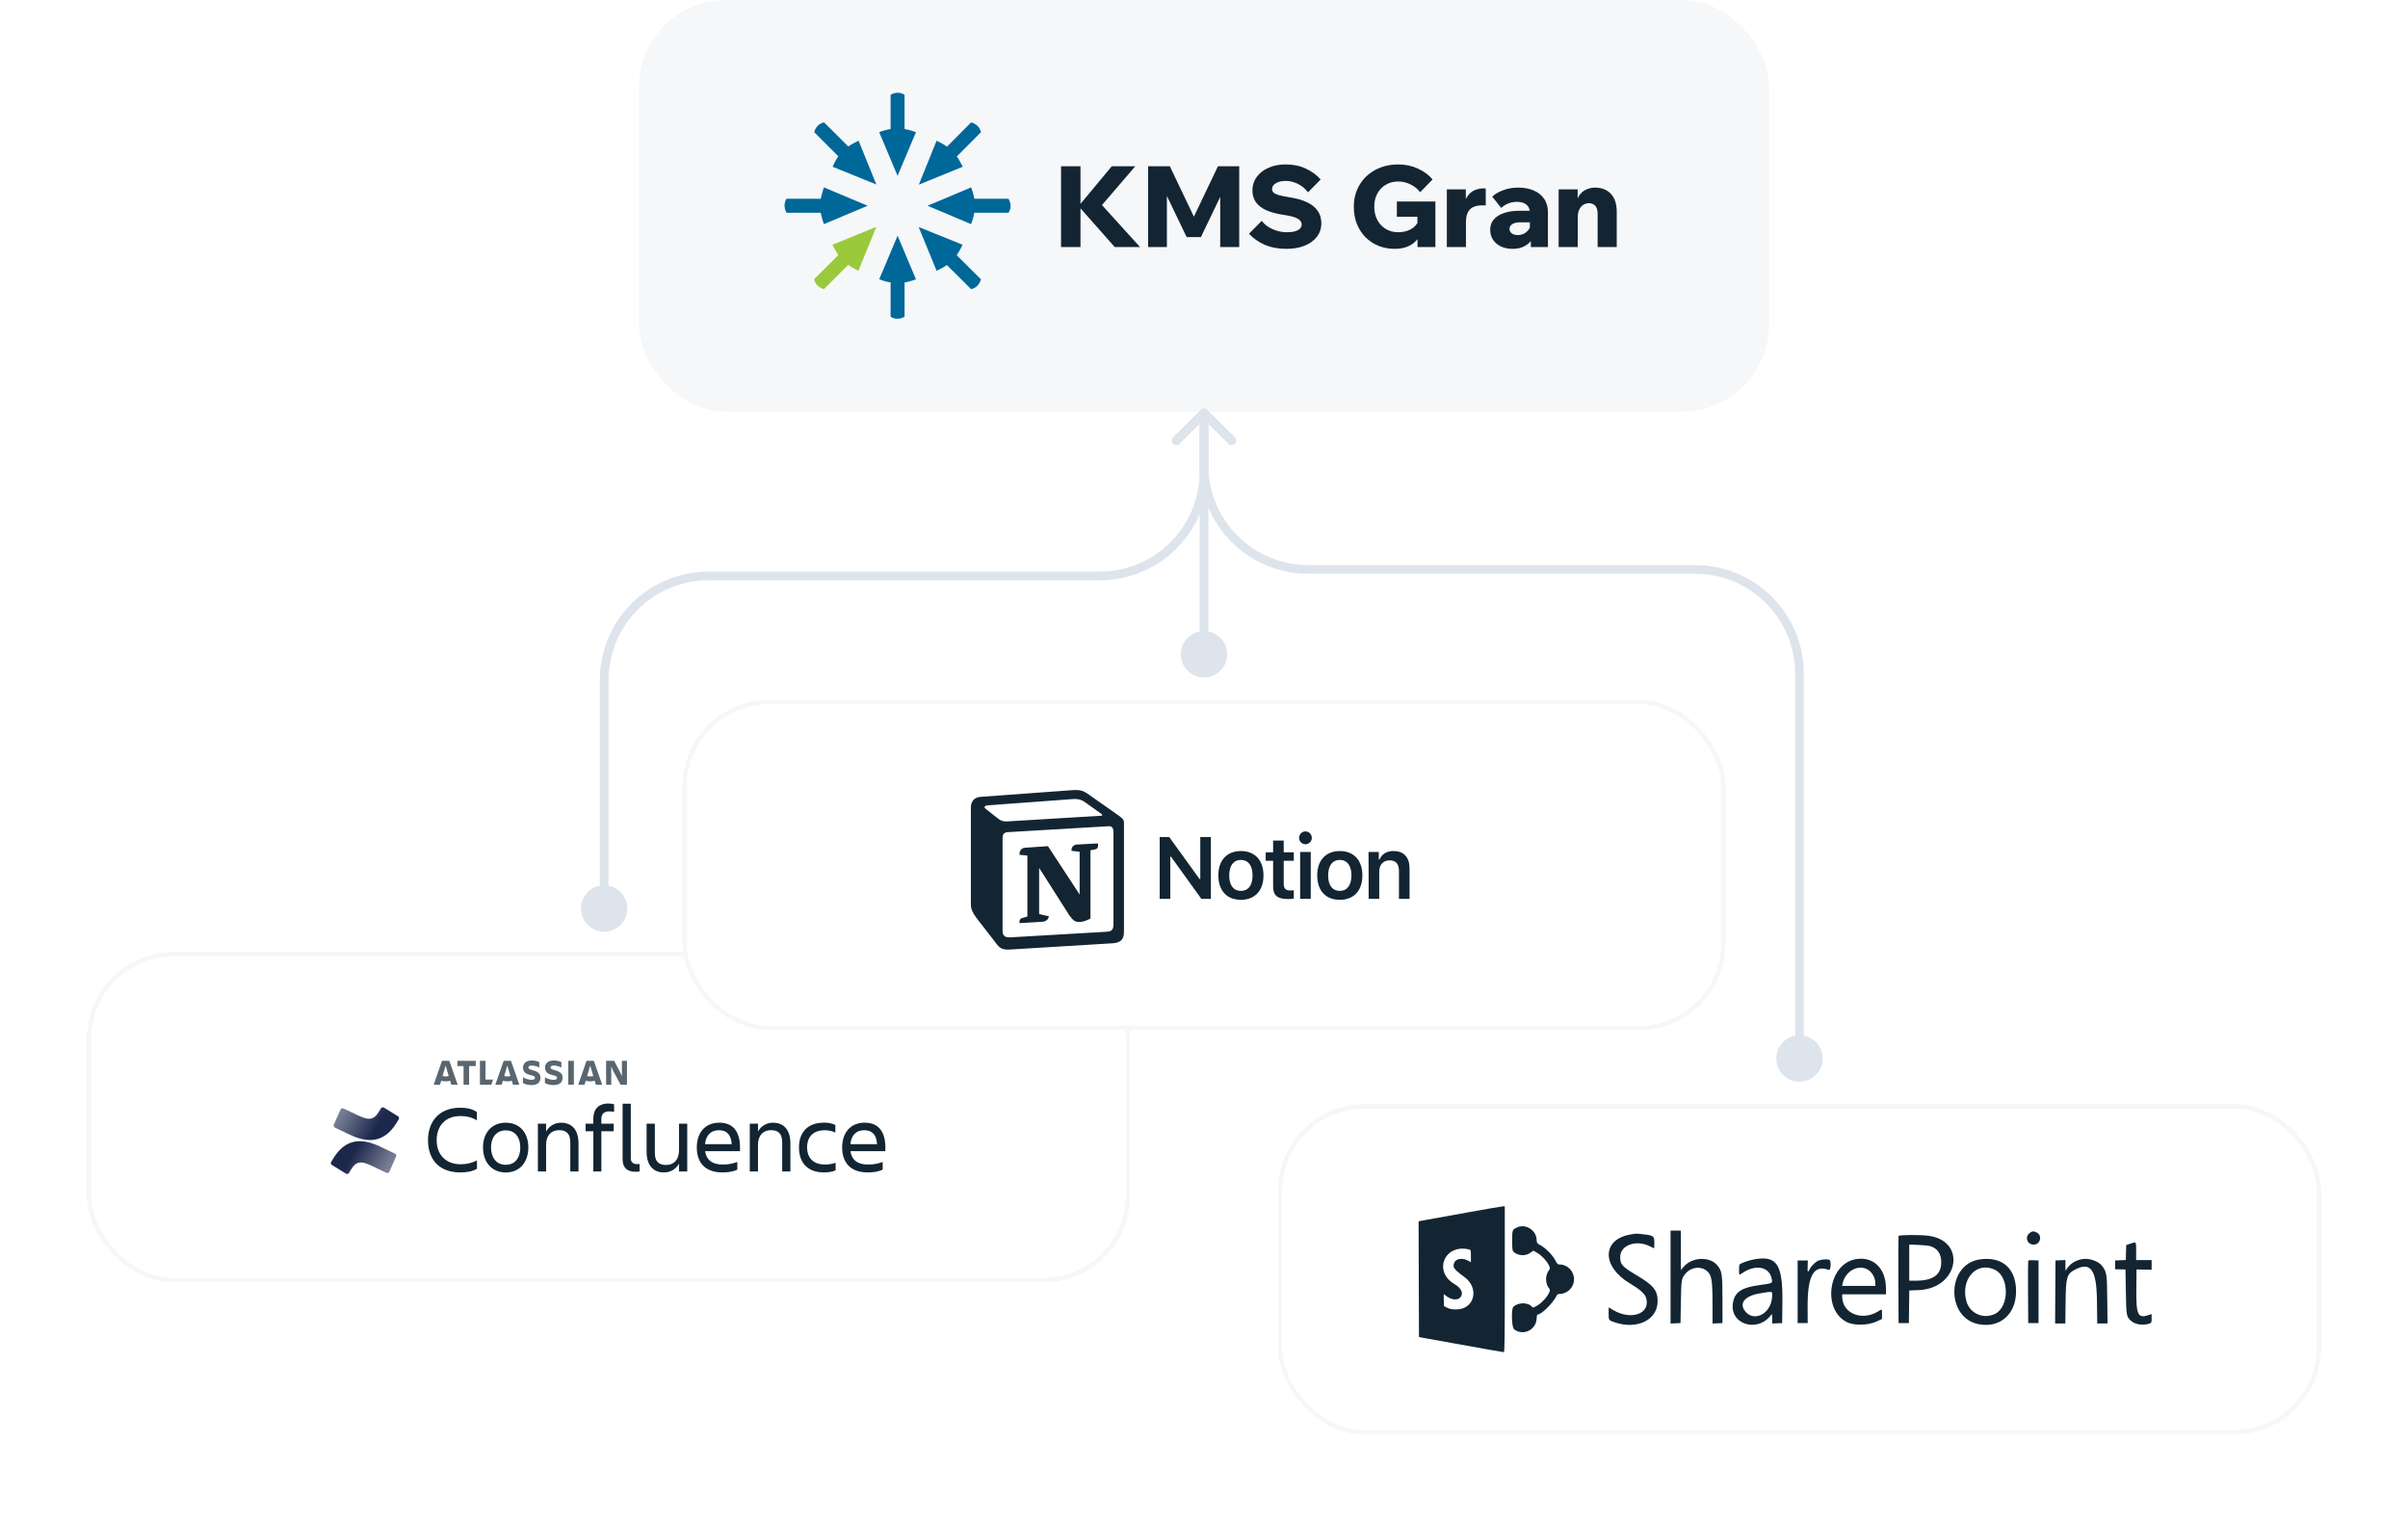 <?xml version="1.0" encoding="UTF-8"?> <svg xmlns="http://www.w3.org/2000/svg" width="554" height="350" viewBox="0 0 554 350" fill="none"> <g filter="url(#filter0_d_518_4963)"> <rect x="294" y="243" width="240" height="76" rx="20" fill="white" shape-rendering="crispEdges"></rect> <path fill-rule="evenodd" clip-rule="evenodd" d="M337.898 267.87C333.843 268.601 329.591 269.369 328.448 269.577L326.371 269.955L326.414 283.268L326.458 296.581L327.559 296.792C328.165 296.908 331.064 297.431 334 297.953C336.936 298.476 340.783 299.165 342.549 299.485C344.314 299.806 345.858 300.068 345.981 300.068C346.163 300.068 346.203 297.03 346.203 283.288V266.508L345.737 266.525C345.481 266.533 341.953 267.139 337.898 267.87ZM349.09 271.343C347.916 271.873 347.898 271.917 347.898 274.404C347.898 276.237 347.948 276.704 348.169 276.924C349.143 277.898 350.897 278.036 352.044 277.228L352.775 276.712L353.599 277.183C355.255 278.129 356.989 280.485 356.469 281.082C355.438 282.263 355.443 284.32 356.479 285.506C356.998 286.1 355.135 288.564 353.492 289.458C352.769 289.852 352.662 289.87 352.465 289.632C351.571 288.555 349.255 288.566 348.169 289.652C347.648 290.172 347.782 294.358 348.333 294.792C350.405 296.422 353.469 294.942 353.53 292.283C353.542 291.75 353.625 291.424 353.748 291.424C354.62 291.424 357.366 288.71 358.079 287.144C358.231 286.811 358.417 286.678 358.731 286.677C360.623 286.673 362.128 285.172 362.128 283.288C362.128 281.459 360.633 279.899 358.878 279.898C358.376 279.897 358.275 279.807 357.833 278.961C357.2 277.75 355.692 276.192 354.503 275.521C353.589 275.006 353.565 274.973 353.531 274.202C353.436 272.015 351.031 270.467 349.09 271.343ZM384.339 282.787V293.473L385.483 293.423L386.627 293.373L386.712 288.542C386.804 283.315 386.836 283.122 387.809 281.967C389.377 280.108 392.363 280.252 393.389 282.238C393.857 283.143 394 284.742 394 289.09V293.473L395.144 293.423L396.288 293.373L396.28 287.949C396.27 281.926 396.174 281.326 394.998 279.988C393.241 277.986 389.256 278.204 387.369 280.405L386.714 281.17L386.713 276.636L386.712 272.102H385.525H384.339V282.787ZM466.894 272.71C465.77 273.656 466.407 275.322 467.892 275.322C469.41 275.322 469.936 273.229 468.592 272.534C467.879 272.165 467.495 272.205 466.894 272.71ZM375.017 273.01C368.523 274.176 368.48 280.364 374.939 284.22C377.424 285.703 378.474 286.66 378.747 287.689C379.699 291.278 375.21 292.83 371.076 290.34L370.102 289.754V291.176C370.102 292.754 370.067 292.704 371.473 293.191C376.604 294.97 381.351 292.657 381.363 288.373C381.371 285.851 380.435 284.689 376.528 282.367C373.195 280.386 372.766 279.912 372.753 278.203C372.732 275.423 376.459 274.095 379.651 275.745C380.103 275.979 380.503 276.17 380.541 276.17C380.579 276.17 380.61 275.6 380.61 274.903C380.61 273.356 380.435 273.219 378.125 272.954C376.381 272.754 376.448 272.753 375.017 273.01ZM436.79 273.331C436.745 273.447 436.728 278.004 436.753 283.458L436.797 293.373H437.983H439.169L439.215 289.626L439.261 285.878L441.503 285.78C450.598 285.381 452.547 274.523 443.744 273.299C441.86 273.037 436.893 273.06 436.79 273.331ZM490.017 275.138L489.169 275.435L489.121 277.151L489.073 278.867L487.85 278.916L486.627 278.966V279.983V281L487.814 281.02L489 281.039L489.086 286.104C489.182 291.731 489.218 291.927 490.32 292.895C491.297 293.753 493.179 293.991 494.636 293.441C494.972 293.314 495.017 293.178 495.017 292.299V291.301L494.26 291.55C491.843 292.345 491.443 291.481 491.499 285.596L491.542 281.04L493.28 281.072L495.017 281.104V279.993V278.881H493.237H491.458V276.847C491.458 274.538 491.519 274.61 490.017 275.138ZM444.02 275.653C445.715 276.154 446.591 277.386 446.608 279.29C446.634 282.291 444.796 283.627 440.639 283.627H439.254V279.471V275.315L441.33 275.393C442.472 275.436 443.683 275.553 444.02 275.653ZM338.018 276.448C338.385 276.54 338.407 276.626 338.407 277.962V279.378L337.856 279.064C336.542 278.314 334.99 278.498 334.592 279.451C334.138 280.537 334.446 280.981 336.878 282.745C340.458 285.343 339.242 290.237 335.017 290.237C334.022 290.237 333.562 290.151 332.977 289.856L332.22 289.475L332.171 288.04C332.121 286.605 332.121 286.605 332.509 286.961C333.654 288.008 335.295 288.252 335.964 287.474C336.763 286.545 336.237 285.344 334.612 284.392C329.627 281.469 332.386 275.034 338.018 276.448ZM403.621 278.708C402.685 278.877 401.235 279.334 400.568 279.671C400.126 279.895 400.102 279.97 400.102 281.089C400.102 282.457 400.044 282.411 400.983 281.786C403.917 279.831 406.987 280.41 407.573 283.029C407.847 284.253 407.934 284.202 404.847 284.628C400.748 285.193 399.227 286.156 398.735 288.496C397.674 293.543 404.241 295.809 407.464 291.508C407.698 291.196 407.718 291.26 407.723 292.321L407.729 293.473L408.873 293.423L410.017 293.373L410.069 288.373C410.158 279.852 408.775 277.779 403.621 278.708ZM426.758 278.713C420.589 279.996 419.23 290.253 424.849 293.119C426.613 294.019 429.807 293.939 431.895 292.943L432.983 292.423V291.33C432.983 290.08 433.015 290.106 432.163 290.644C428.407 293.015 423.831 291.168 423.83 287.283L423.83 286.763H428.873H433.915L433.892 285.237C433.822 280.634 430.802 277.873 426.758 278.713ZM455.464 278.729C447.794 279.849 447.634 292.221 455.271 293.644C460.161 294.555 463.83 291.314 463.83 286.085C463.83 280.785 460.634 277.974 455.464 278.729ZM479.085 278.653C477.607 278.925 476.453 279.599 475.691 280.635L475.186 281.321V280.093V278.866L474.042 278.916L472.898 278.966L472.854 286.212L472.81 293.458H473.987H475.163L475.223 288.585C475.295 282.743 475.498 282.057 477.454 281.048C481.039 279.2 482.363 281.131 482.443 288.331L482.501 293.458H483.687H484.872L484.813 287.992C484.748 281.986 484.693 281.631 483.583 280.177C482.777 279.12 480.583 278.377 479.085 278.653ZM418.407 278.982C417.642 279.313 416.77 280.152 416.355 280.958C415.894 281.851 415.837 281.769 415.881 280.28L415.919 278.966H414.748H413.576V286.17V293.373H414.733H415.89L415.871 289.703C415.834 282.41 417.272 279.88 420.737 281.138C421.233 281.319 421.346 279.005 420.851 278.815C420.364 278.628 419.01 278.721 418.407 278.982ZM466.623 279.086C466.576 279.206 466.558 282.471 466.583 286.339L466.627 293.373H467.814H469V286.17V278.966L467.854 278.916C467.033 278.88 466.683 278.928 466.623 279.086ZM429.595 281.001C430.664 281.554 431.458 282.938 431.458 284.251V284.814H427.631H423.804L423.923 284.263C424.521 281.489 427.37 279.85 429.595 281.001ZM459.147 281.223C462.295 282.925 462.241 289.579 459.067 291.212C456.394 292.588 453.17 291.193 452.394 288.325C450.984 283.117 454.946 278.95 459.147 281.223ZM407.686 287.497C407.437 291.134 403.7 293.165 401.619 290.795C399.949 288.894 401.366 287.092 404.982 286.518C408.058 286.03 407.793 285.935 407.686 287.497Z" fill="#132532"></path> <rect x="294.5" y="243.5" width="239" height="75" rx="19.5" stroke="#F5F7F9" shape-rendering="crispEdges"></rect> </g> <g filter="url(#filter1_d_518_4963)"> <rect x="20" y="208" width="240" height="76" rx="20" fill="white" shape-rendering="crispEdges"></rect> <path d="M109.733 257.863C108.833 258.455 107.403 258.72 105.905 258.72C101.155 258.72 98.47 255.86 98.47 251.305C98.47 246.905 101.155 243.828 105.863 243.828C107.27 243.828 108.678 244.078 109.713 244.828V246.75C108.678 246.093 107.533 245.75 105.875 245.75C102.485 245.75 100.463 248 100.463 251.315C100.463 254.63 102.553 256.838 105.985 256.838C107.288 256.849 108.574 256.548 109.735 255.958L109.733 257.863Z" fill="#132532"></path> <path d="M111.125 252.978C111.125 249.678 113.06 247.28 116.36 247.28C119.66 247.28 121.553 249.678 121.553 252.978C121.553 256.278 119.638 258.728 116.36 258.728C113.083 258.728 111.125 256.278 111.125 252.978ZM112.972 252.978C112.972 255.068 114.008 256.96 116.36 256.96C118.713 256.96 119.705 255.068 119.705 252.978C119.705 250.888 118.693 249.04 116.36 249.04C114.028 249.04 112.967 250.888 112.967 252.978H112.972Z" fill="#132532"></path> <path d="M133.098 258.5H131.205V251.855C131.205 249.875 130.413 248.995 128.61 248.995C126.86 248.995 125.64 250.162 125.64 252.385V258.5H123.748V247.5H125.64V249.305C125.976 248.68 126.479 248.16 127.092 247.803C127.705 247.445 128.405 247.264 129.115 247.28C131.645 247.28 133.098 249.017 133.098 252.055V258.5Z" fill="#132532"></path> <path d="M138.355 247.5H141.193V249.25H138.355V258.5H136.508V249.25H134.725V247.5H136.508V246.29C136.508 244.245 137.653 242.858 140.008 242.858C140.44 242.856 140.87 242.916 141.285 243.035V244.785C140.893 244.711 140.494 244.674 140.095 244.675C138.93 244.675 138.358 245.358 138.358 246.348L138.355 247.5Z" fill="#132532"></path> <path d="M146.187 258.565C144.382 258.565 143.24 257.708 143.24 255.685V242.903H145.125V255.465C145.125 256.465 145.785 256.805 146.6 256.805C146.784 256.808 146.967 256.801 147.15 256.785V258.478C146.834 258.545 146.511 258.575 146.187 258.565Z" fill="#132532"></path> <path d="M148.76 247.5H150.653V254.145C150.653 256.125 151.445 257.005 153.248 257.005C154.998 257.005 156.218 255.838 156.218 253.615V247.5H158.11V258.5H156.218V256.695C155.881 257.32 155.379 257.84 154.765 258.197C154.152 258.555 153.452 258.736 152.743 258.72C150.213 258.72 148.76 256.983 148.76 253.945V247.5Z" fill="#132532"></path> <path d="M166.228 258.72C162.115 258.72 160.31 256.345 160.31 252.97C160.31 249.648 162.158 247.273 165.503 247.273C168.89 247.273 170.253 249.628 170.253 252.97V253.828H162.225C162.49 255.698 163.7 256.908 166.295 256.908C167.435 256.907 168.567 256.707 169.638 256.315V258.065C168.738 258.545 167.35 258.72 166.228 258.72ZM162.203 252.22H168.34C168.23 250.175 167.308 249.008 165.415 249.008C163.413 249 162.4 250.295 162.203 252.208V252.22Z" fill="#132532"></path> <path d="M181.848 258.5H179.958V251.855C179.958 249.875 179.165 248.995 177.36 248.995C175.61 248.995 174.39 250.163 174.39 252.385V258.5H172.498V247.5H174.39V249.305C174.727 248.68 175.23 248.16 175.844 247.803C176.457 247.445 177.158 247.265 177.868 247.28C180.398 247.28 181.848 249.018 181.848 252.055V258.5Z" fill="#132532"></path> <path d="M192.255 258.215C191.595 258.565 190.583 258.715 189.57 258.715C185.655 258.715 183.82 256.34 183.82 252.965C183.82 249.643 185.648 247.268 189.57 247.268C190.472 247.238 191.368 247.419 192.188 247.795V249.545C191.411 249.179 190.561 248.998 189.703 249.018C186.843 249.018 185.678 250.823 185.678 252.955C185.678 255.088 186.865 256.893 189.748 256.893C190.598 256.915 191.445 256.781 192.248 256.498L192.255 258.215Z" fill="#132532"></path> <path d="M199.668 258.72C195.555 258.72 193.75 256.345 193.75 252.97C193.75 249.648 195.598 247.273 198.943 247.273C202.33 247.273 203.693 249.628 203.693 252.97V253.828H195.665C195.915 255.698 197.138 256.908 199.735 256.908C200.875 256.907 202.007 256.707 203.078 256.315V258.065C202.175 258.545 200.79 258.72 199.668 258.72ZM195.643 252.22H201.78C201.67 250.175 200.745 249.008 198.855 249.008C196.852 249 195.84 250.295 195.643 252.208V252.22Z" fill="#132532"></path> <path d="M76.673 255.5C76.51 255.765 76.328 256.075 76.185 256.318C76.118 256.43 76.099 256.565 76.13 256.692C76.161 256.819 76.241 256.929 76.353 256.998L79.603 258.998C79.659 259.032 79.722 259.056 79.787 259.066C79.853 259.076 79.92 259.073 79.984 259.058C80.049 259.042 80.11 259.013 80.163 258.974C80.216 258.934 80.261 258.885 80.295 258.828C80.423 258.61 80.59 258.328 80.773 258.025C82.06 255.9 83.358 256.16 85.69 257.275L88.913 258.808C88.973 258.836 89.038 258.853 89.105 258.856C89.172 258.859 89.239 258.848 89.302 258.825C89.364 258.801 89.422 258.766 89.47 258.72C89.519 258.674 89.558 258.619 89.585 258.558L91.133 255.058C91.185 254.937 91.188 254.801 91.142 254.679C91.095 254.556 91.002 254.457 90.883 254.403C90.203 254.083 88.85 253.445 87.633 252.858C83.243 250.723 79.52 250.863 76.673 255.5Z" fill="url(#paint0_linear_518_4963)"></path> <path d="M91.245 247.3C91.407 247.035 91.59 246.725 91.745 246.482C91.811 246.369 91.831 246.235 91.799 246.108C91.767 245.981 91.687 245.871 91.575 245.802L88.325 243.802C88.269 243.768 88.206 243.745 88.141 243.735C88.075 243.725 88.009 243.728 87.945 243.744C87.88 243.759 87.82 243.788 87.767 243.827C87.714 243.866 87.669 243.916 87.635 243.972C87.505 244.19 87.338 244.472 87.155 244.775C85.868 246.9 84.573 246.64 82.237 245.525L79.005 244C78.945 243.972 78.879 243.956 78.813 243.953C78.746 243.95 78.68 243.961 78.617 243.984C78.555 244.007 78.498 244.043 78.449 244.088C78.401 244.134 78.362 244.189 78.335 244.25L76.787 247.75C76.735 247.87 76.732 248.006 76.778 248.129C76.825 248.251 76.918 248.35 77.037 248.405C77.718 248.725 79.073 249.362 80.287 249.95C84.675 252.067 88.397 251.927 91.245 247.3Z" fill="url(#paint1_linear_518_4963)"></path> <g opacity="0.7"> <path d="M124.34 236.935C124.34 235.935 123.703 235.497 122.495 235.185C121.745 234.995 121.563 234.832 121.563 234.58C121.563 234.28 121.828 234.127 122.325 234.127C122.935 234.15 123.533 234.308 124.075 234.59V233.34C123.543 233.091 122.962 232.964 122.375 232.967C121.06 232.967 120.33 233.6 120.33 234.617C120.33 235.592 120.975 236.09 122.08 236.335C122.843 236.505 123.08 236.632 123.08 236.96C123.08 237.21 122.898 237.415 122.33 237.415C121.62 237.4 120.926 237.202 120.315 236.84V238.16C120.935 238.472 121.621 238.631 122.315 238.625C123.683 238.625 124.34 237.952 124.34 236.935Z" fill="#132532"></path> <path d="M139.445 233.047V238.547H140.625V234.357L141.125 235.467L142.775 238.545H144.245V233.045H143.078V236.595L142.625 235.57L141.295 233.047H139.445Z" fill="#132532"></path> <path d="M132.028 233.047H130.748V238.547H132.028V233.047Z" fill="#132532"></path> <path d="M110.415 233.047V238.547H113.03L113.443 237.357H111.693V233.047H110.415Z" fill="#132532"></path> <path d="M105.233 233.047V234.25H106.65V238.545H107.928V234.25H109.448V233.047H105.233Z" fill="#132532"></path> <path d="M103.375 233.047H101.69L99.775 238.547H101.238L101.51 237.617C101.844 237.716 102.19 237.768 102.538 237.77C102.886 237.771 103.232 237.72 103.565 237.617L103.838 238.547H105.3L103.375 233.047ZM102.528 236.635C102.289 236.633 102.052 236.599 101.823 236.535L102.528 234.127L103.233 236.535C103.001 236.6 102.763 236.634 102.523 236.635H102.528Z" fill="#132532"></path> <path d="M117.56 233.047H115.875L113.958 238.547H115.42L115.693 237.617C116.027 237.716 116.374 237.768 116.723 237.77C117.071 237.771 117.417 237.72 117.75 237.617L118.023 238.547H119.485L117.56 233.047ZM116.713 236.635C116.474 236.632 116.237 236.599 116.008 236.535L116.713 234.127L117.42 236.535C117.19 236.599 116.952 236.633 116.713 236.635Z" fill="#132532"></path> <path d="M136.625 233.047H134.94L133.025 238.547H134.488L134.758 237.617C135.092 237.716 135.439 237.767 135.788 237.77C136.136 237.771 136.482 237.72 136.815 237.617L137.088 238.547H138.55L136.625 233.047ZM135.788 236.635C135.549 236.633 135.312 236.599 135.083 236.535L135.788 234.127L136.493 236.535C136.26 236.599 136.021 236.633 135.78 236.635H135.788Z" fill="#132532"></path> <path d="M129.432 236.935C129.432 235.935 128.795 235.497 127.588 235.185C126.838 234.995 126.655 234.832 126.655 234.58C126.655 234.28 126.92 234.127 127.405 234.127C128.015 234.15 128.613 234.308 129.155 234.59V233.34C128.617 233.088 128.029 232.961 127.435 232.967C126.12 232.967 125.39 233.6 125.39 234.617C125.39 235.592 126.035 236.09 127.14 236.335C127.902 236.505 128.14 236.632 128.14 236.96C128.14 237.21 127.955 237.415 127.39 237.415C126.68 237.4 125.986 237.202 125.375 236.84V238.16C125.995 238.472 126.681 238.631 127.375 238.625C128.775 238.625 129.432 237.952 129.432 236.935Z" fill="#132532"></path> </g> <rect x="20.5" y="208.5" width="239" height="75" rx="19.5" stroke="#F5F7F9" shape-rendering="crispEdges"></rect> </g> <g filter="url(#filter2_d_518_4963)"> <rect x="157" y="150" width="240" height="76" rx="20" fill="white" shape-rendering="crispEdges"></rect> <path fill-rule="evenodd" clip-rule="evenodd" d="M232.883 177.896C230.964 178.029 230.537 178.058 229.439 177.171L226.659 174.976C226.366 174.707 226.512 174.341 227.22 174.268L246.78 172.829C248.415 172.683 249.293 173.268 249.927 173.756L253.293 176.171C253.439 176.219 253.805 176.659 253.366 176.659L233.146 177.878C233.055 177.884 232.968 177.89 232.883 177.896ZM230.659 203.146V181.878C230.659 180.951 230.951 180.512 231.805 180.439L255.024 179.073C255.805 179 256.171 179.512 256.171 180.439V201.561C256.171 202.488 256.024 203.268 254.732 203.341L232.512 204.634C231.22 204.707 230.659 204.293 230.659 203.146ZM251.951 184.39C252.585 184.317 252.732 183.659 252.585 183.024L247.683 183.293C246.976 183.366 246.39 183.951 246.537 184.732L248.39 184.951V194.78L241.098 183.659L235.805 184.024C234.805 184.098 234.439 185.024 234.585 185.659L236.366 185.805V199.854L235.073 200.219C234.585 200.366 234.439 201.073 234.585 201.366L239.512 201.073C241.293 201.073 241.293 199.78 241.293 199.78L239.073 199.293V188.659L246.073 199.659C246.927 200.732 247.22 201.098 248.366 201.098C249.098 201.098 249.951 200.805 250.878 200.317V184.61L251.951 184.39ZM245.951 170.829L225.585 172.317C223.951 172.463 223.366 173.512 223.366 174.805V197.073C223.366 198.073 223.732 198.927 224.585 200.073L229.39 206.293C230.171 207.293 230.878 207.512 232.39 207.439L256.024 206C258.024 205.854 258.585 204.927 258.585 203.366V178.317C258.585 177.507 258.256 177.268 257.305 176.578C257.254 176.541 257.201 176.503 257.146 176.463L250.659 171.902C249.098 170.756 248.439 170.61 245.951 170.829ZM269.244 186.098V195.78H266.805V181.561H269L275.976 191.219H276.146V181.561H278.585V195.78H276.39L269.415 186.098H269.244ZM290.683 190.39C290.683 193.902 288.707 196 285.488 196C282.268 196 280.317 193.902 280.293 190.39C280.293 186.902 282.293 184.78 285.488 184.78C288.707 184.78 290.683 186.902 290.683 190.39ZM282.805 190.39C282.805 192.659 283.78 193.951 285.488 193.951C287.195 193.951 288.171 192.659 288.171 190.39C288.171 188.146 287.195 186.829 285.488 186.829C283.78 186.829 282.805 188.146 282.805 190.39ZM292.902 185.073V182.366H295.341V185.073H297.658V187.024H295.341V192.317C295.341 193.39 295.805 193.854 296.829 193.854C297.106 193.854 297.287 193.838 297.502 193.818C297.552 193.814 297.603 193.809 297.658 193.805V195.707C297.293 195.78 296.829 195.829 296.366 195.829C293.878 195.829 292.902 195 292.902 192.902V187.024H291.195V185.073H292.902ZM301.561 185V195.78H299.122V185H301.561ZM301.805 181.756C301.805 182.561 301.146 183.219 300.341 183.219C299.537 183.219 298.878 182.561 298.878 181.756C298.878 180.927 299.537 180.268 300.341 180.268C301.146 180.268 301.805 180.927 301.805 181.756ZM313.439 190.39C313.439 193.902 311.463 196 308.244 196C305 196 303.049 193.902 303.049 190.39C303.049 186.902 305.049 184.78 308.244 184.78C311.463 184.78 313.439 186.902 313.439 190.39ZM305.561 190.39C305.561 192.659 306.537 193.951 308.244 193.951C309.927 193.951 310.902 192.659 310.927 190.39C310.927 188.146 309.927 186.829 308.244 186.829C306.537 186.829 305.561 188.146 305.561 190.39ZM317.317 195.78H314.878C314.878 195.78 314.878 185 314.854 185H317.219V186.732H317.39C317.902 185.512 318.976 184.78 320.585 184.78C322.976 184.78 324.293 186.219 324.293 188.805V195.78H321.854V189.39C321.854 187.756 321.171 186.927 319.683 186.927C318.244 186.927 317.317 187.927 317.317 189.512V195.78Z" fill="#132532"></path> <rect x="157.5" y="150.5" width="239" height="75" rx="19.5" stroke="#F5F7F9" shape-rendering="crispEdges"></rect> </g> <rect x="147.5" y="0.5" width="259" height="93.667" rx="19.5" fill="#F5F7F9"></rect> <g clip-path="url(#clip0_518_4963)"> <path fill-rule="evenodd" clip-rule="evenodd" d="M180.939 45.728H188.852C189.034 44.67 189.363 43.685 189.545 43.102L199.612 47.333L189.545 51.565C189.363 51.019 189.034 49.996 188.817 48.939H180.939C180.392 47.844 180.318 46.787 180.939 45.73V45.728Z" fill="#006799"></path> <path fill-rule="evenodd" clip-rule="evenodd" d="M232.035 48.939H224.156C223.974 49.996 223.645 50.981 223.428 51.565L213.399 47.333L223.428 43.102C223.648 43.648 223.974 44.67 224.156 45.728H232.035C232.618 46.822 232.69 47.88 232.035 48.937V48.939Z" fill="#006799"></path> <path fill-rule="evenodd" clip-rule="evenodd" d="M204.9 72.868V64.988C203.843 64.806 202.858 64.477 202.274 64.258L206.505 54.226L210.736 64.258C210.19 64.477 209.168 64.804 208.111 64.988V72.868C207.016 73.451 205.959 73.524 204.902 72.868H204.9Z" fill="#006799"></path> <path fill-rule="evenodd" clip-rule="evenodd" d="M208.109 21.799V29.679C209.166 29.861 210.15 30.19 210.734 30.409L206.503 40.441L202.272 30.409C202.783 30.19 203.841 29.863 204.898 29.679V21.799C205.955 21.215 207.049 21.143 208.106 21.799H208.109Z" fill="#006799"></path> <path fill-rule="evenodd" clip-rule="evenodd" d="M187.284 64.26L192.863 58.679C192.28 57.804 191.806 56.891 191.514 56.308L201.617 52.186L197.495 62.29C196.984 62.071 196.037 61.559 195.125 60.941L189.545 66.521C188.415 66.157 187.613 65.464 187.284 64.26Z" fill="#9ACA3C"></path> <path fill-rule="evenodd" clip-rule="evenodd" d="M225.687 30.407L220.143 35.988C220.726 36.863 221.2 37.776 221.492 38.359L211.39 42.481L215.476 32.377C215.987 32.596 216.971 33.107 217.884 33.726L223.428 28.145C224.595 28.509 225.398 29.203 225.689 30.407H225.687Z" fill="#006799"></path> <path fill-rule="evenodd" clip-rule="evenodd" d="M223.426 66.521L217.846 60.976C216.971 61.559 216.059 62.033 215.476 62.29L211.354 52.221L221.457 56.306C221.237 56.817 220.728 57.802 220.108 58.714L225.687 64.26C225.323 65.427 224.63 66.23 223.426 66.521Z" fill="#006799"></path> <path fill-rule="evenodd" clip-rule="evenodd" d="M189.582 28.145L195.162 33.691C196.037 33.107 196.949 32.633 197.533 32.377L201.617 42.446L191.55 38.361C191.769 37.85 192.243 36.865 192.863 35.955L187.319 30.409C187.648 29.242 188.376 28.439 189.58 28.147L189.582 28.145Z" fill="#006799"></path> </g> <path d="M248.584 56.833H244.112V38.243H248.584V56.833ZM262.286 56.833H256.462L247.934 47.187H248.35L255.786 38.243H261.194L253.186 47.577V46.797L262.286 56.833ZM276.287 54.545H273.011L265.887 39.725L268.461 39.647V56.833H264.145V38.243H269.137L275.455 51.477H273.895L280.213 38.243H285.101V56.833H280.733V39.647L283.411 39.725L276.287 54.545ZM287.356 53.765L290.294 50.801C290.692 51.339 291.204 51.807 291.828 52.205C292.469 52.604 293.154 52.907 293.882 53.115C294.61 53.323 295.329 53.427 296.04 53.427C296.785 53.427 297.409 53.358 297.912 53.219C298.432 53.063 298.822 52.855 299.082 52.595C299.342 52.318 299.472 51.997 299.472 51.633C299.472 51.113 299.186 50.68 298.614 50.333C298.042 49.969 296.976 49.675 295.416 49.449C293.752 49.207 292.382 48.843 291.308 48.357C290.233 47.855 289.436 47.231 288.916 46.485C288.396 45.723 288.136 44.83 288.136 43.807C288.136 42.646 288.465 41.615 289.124 40.713C289.782 39.812 290.684 39.11 291.828 38.607C292.989 38.087 294.306 37.827 295.78 37.827C297.53 37.827 299.082 38.148 300.434 38.789C301.803 39.431 302.938 40.263 303.84 41.285L300.928 44.249C300.338 43.435 299.576 42.793 298.64 42.325C297.721 41.857 296.785 41.623 295.832 41.623C294.896 41.623 294.133 41.797 293.544 42.143C292.954 42.49 292.66 42.941 292.66 43.495C292.66 43.807 292.772 44.076 292.998 44.301C293.24 44.527 293.656 44.726 294.246 44.899C294.835 45.055 295.65 45.22 296.69 45.393C298.302 45.636 299.645 46.017 300.72 46.537C301.812 47.057 302.626 47.716 303.164 48.513C303.718 49.311 303.996 50.255 303.996 51.347C303.996 52.561 303.649 53.609 302.956 54.493C302.262 55.377 301.309 56.062 300.096 56.547C298.9 57.015 297.513 57.249 295.936 57.249C294.064 57.249 292.391 56.929 290.918 56.287C289.462 55.629 288.274 54.788 287.356 53.765ZM330.236 56.833H326.128V54.415L326.466 54.545C325.894 55.429 325.132 56.105 324.178 56.573C323.242 57.024 322.159 57.249 320.928 57.249C319.594 57.249 318.346 57.024 317.184 56.573C316.04 56.105 315.035 55.447 314.168 54.597C313.319 53.731 312.652 52.699 312.166 51.503C311.698 50.307 311.464 48.981 311.464 47.525C311.464 46.121 311.716 44.83 312.218 43.651C312.721 42.473 313.423 41.45 314.324 40.583C315.243 39.717 316.326 39.041 317.574 38.555C318.822 38.07 320.183 37.827 321.656 37.827C323.32 37.827 324.846 38.148 326.232 38.789C327.619 39.431 328.737 40.263 329.586 41.285L326.726 44.223C326.154 43.461 325.418 42.863 324.516 42.429C323.632 41.979 322.679 41.753 321.656 41.753C320.599 41.753 319.654 42.005 318.822 42.507C317.99 42.993 317.34 43.669 316.872 44.535C316.404 45.402 316.17 46.399 316.17 47.525C316.17 48.687 316.404 49.709 316.872 50.593C317.34 51.477 317.99 52.171 318.822 52.673C319.654 53.176 320.608 53.427 321.682 53.427C322.722 53.427 323.667 53.211 324.516 52.777C325.366 52.344 325.99 51.668 326.388 50.749L326.102 51.763V49.865H321.37V46.355H330.236V56.833ZM341.815 43.339V47.239H340.983C340.151 47.239 339.458 47.378 338.903 47.655C338.366 47.915 337.958 48.331 337.681 48.903C337.404 49.458 337.265 50.195 337.265 51.113V56.833H332.871V43.573H337.239V47.941H336.745C336.866 46.693 337.17 45.74 337.655 45.081C338.14 44.423 338.704 43.972 339.345 43.729C340.004 43.469 340.628 43.339 341.217 43.339H341.815ZM356.126 56.833H352.2V54.129L351.966 53.895V48.903C351.966 48.089 351.697 47.473 351.16 47.057C350.64 46.641 349.92 46.433 349.002 46.433C348.308 46.433 347.65 46.555 347.026 46.797C346.402 47.04 345.856 47.387 345.388 47.837L343.308 45.237C344.001 44.596 344.868 44.093 345.908 43.729C346.965 43.348 348.074 43.157 349.236 43.157C350.605 43.157 351.801 43.374 352.824 43.807C353.864 44.241 354.67 44.882 355.242 45.731C355.831 46.563 356.126 47.595 356.126 48.825V56.833ZM348.04 57.249C347.017 57.249 346.107 57.067 345.31 56.703C344.53 56.322 343.923 55.802 343.49 55.143C343.056 54.485 342.84 53.713 342.84 52.829C342.84 51.928 343.108 51.157 343.646 50.515C344.183 49.874 344.954 49.38 345.96 49.033C346.965 48.669 348.152 48.487 349.522 48.487H352.33V51.139H349.782C349.002 51.139 348.386 51.278 347.936 51.555C347.502 51.833 347.286 52.197 347.286 52.647C347.286 53.081 347.459 53.427 347.806 53.687C348.17 53.947 348.629 54.077 349.184 54.077C349.721 54.077 350.215 53.956 350.666 53.713C351.116 53.471 351.48 53.141 351.758 52.725C352.052 52.309 352.226 51.841 352.278 51.321L353.396 51.789C353.396 52.881 353.17 53.843 352.72 54.675C352.286 55.49 351.662 56.123 350.848 56.573C350.05 57.024 349.114 57.249 348.04 57.249ZM371.956 56.833H367.562V49.163C367.562 48.349 367.38 47.742 367.016 47.343C366.652 46.945 366.158 46.745 365.534 46.745C365.1 46.745 364.684 46.867 364.286 47.109C363.904 47.335 363.592 47.69 363.35 48.175C363.107 48.661 362.986 49.302 362.986 50.099V56.833H358.592V43.573H362.96V47.759H362.466C362.587 46.511 362.89 45.558 363.376 44.899C363.861 44.241 364.424 43.79 365.066 43.547C365.724 43.287 366.348 43.157 366.938 43.157C368.48 43.157 369.702 43.634 370.604 44.587C371.505 45.541 371.956 46.919 371.956 48.721V56.833Z" fill="#132532"></path> <rect x="147.5" y="0.5" width="259" height="93.667" rx="19.5" stroke="#F5F7F9"></rect> <path d="M277.707 94.293C277.317 93.902 276.683 93.902 276.293 94.293L269.929 100.657C269.538 101.047 269.538 101.681 269.929 102.071C270.319 102.462 270.953 102.462 271.343 102.071L277 96.414L282.657 102.071C283.047 102.462 283.681 102.462 284.071 102.071C284.462 101.681 284.462 101.047 284.071 100.657L277.707 94.293ZM133.667 209C133.667 211.946 136.054 214.333 139 214.333C141.946 214.333 144.333 211.946 144.333 209C144.333 206.054 141.946 203.667 139 203.667C136.054 203.667 133.667 206.054 133.667 209ZM276 95V108.5H278V95H276ZM253 131.5H163V133.5H253V131.5ZM138 156.5V209H140V156.5H138ZM163 131.5C149.193 131.5 138 142.693 138 156.5H140C140 143.797 150.297 133.5 163 133.5V131.5ZM276 108.5C276 121.203 265.703 131.5 253 131.5V133.5C266.807 133.5 278 122.307 278 108.5H276Z" fill="#DDE4EB"></path> <path d="M277.707 94.293C277.317 93.902 276.683 93.902 276.293 94.293L269.929 100.657C269.538 101.047 269.538 101.681 269.929 102.071C270.319 102.462 270.953 102.462 271.343 102.071L277 96.414L282.657 102.071C283.047 102.462 283.681 102.462 284.071 102.071C284.462 101.681 284.462 101.047 284.071 100.657L277.707 94.293ZM271.667 150.5C271.667 153.446 274.054 155.833 277 155.833C279.946 155.833 282.333 153.446 282.333 150.5C282.333 147.554 279.946 145.167 277 145.167C274.054 145.167 271.667 147.554 271.667 150.5ZM276 95V150.5H278V95H276Z" fill="#DDE4EB"></path> <path d="M277.707 94.293C277.317 93.902 276.683 93.902 276.293 94.293L269.929 100.657C269.538 101.047 269.538 101.681 269.929 102.071C270.319 102.462 270.953 102.462 271.343 102.071L277 96.414L282.657 102.071C283.047 102.462 283.681 102.462 284.071 102.071C284.462 101.681 284.462 101.047 284.071 100.657L277.707 94.293ZM408.667 243.5C408.667 246.446 411.054 248.833 414 248.833C416.946 248.833 419.333 246.446 419.333 243.5C419.333 240.554 416.946 238.167 414 238.167C411.054 238.167 408.667 240.554 408.667 243.5ZM276 95V107H278V95H276ZM301 132H390V130H301V132ZM413 155V243.5H415V155H413ZM390 132C402.703 132 413 142.297 413 155H415C415 141.193 403.807 130 390 130V132ZM276 107C276 120.807 287.193 132 301 132V130C288.297 130 278 119.703 278 107H276Z" fill="#DDE4EB"></path> <defs> <filter id="filter0_d_518_4963" x="274" y="234" width="280" height="116" filterUnits="userSpaceOnUse" color-interpolation-filters="sRGB"> <feFlood flood-opacity="0" result="BackgroundImageFix"></feFlood> <feColorMatrix in="SourceAlpha" type="matrix" values="0 0 0 0 0 0 0 0 0 0 0 0 0 0 0 0 0 0 127 0" result="hardAlpha"></feColorMatrix> <feOffset dy="11"></feOffset> <feGaussianBlur stdDeviation="10"></feGaussianBlur> <feComposite in2="hardAlpha" operator="out"></feComposite> <feColorMatrix type="matrix" values="0 0 0 0 0.075 0 0 0 0 0.145 0 0 0 0 0.196 0 0 0 0.06 0"></feColorMatrix> <feBlend mode="normal" in2="BackgroundImageFix" result="effect1_dropShadow_518_4963"></feBlend> <feBlend mode="normal" in="SourceGraphic" in2="effect1_dropShadow_518_4963" result="shape"></feBlend> </filter> <filter id="filter1_d_518_4963" x="0" y="199" width="280" height="116" filterUnits="userSpaceOnUse" color-interpolation-filters="sRGB"> <feFlood flood-opacity="0" result="BackgroundImageFix"></feFlood> <feColorMatrix in="SourceAlpha" type="matrix" values="0 0 0 0 0 0 0 0 0 0 0 0 0 0 0 0 0 0 127 0" result="hardAlpha"></feColorMatrix> <feOffset dy="11"></feOffset> <feGaussianBlur stdDeviation="10"></feGaussianBlur> <feComposite in2="hardAlpha" operator="out"></feComposite> <feColorMatrix type="matrix" values="0 0 0 0 0.075 0 0 0 0 0.145 0 0 0 0 0.196 0 0 0 0.06 0"></feColorMatrix> <feBlend mode="normal" in2="BackgroundImageFix" result="effect1_dropShadow_518_4963"></feBlend> <feBlend mode="normal" in="SourceGraphic" in2="effect1_dropShadow_518_4963" result="shape"></feBlend> </filter> <filter id="filter2_d_518_4963" x="137" y="141" width="280" height="116" filterUnits="userSpaceOnUse" color-interpolation-filters="sRGB"> <feFlood flood-opacity="0" result="BackgroundImageFix"></feFlood> <feColorMatrix in="SourceAlpha" type="matrix" values="0 0 0 0 0 0 0 0 0 0 0 0 0 0 0 0 0 0 127 0" result="hardAlpha"></feColorMatrix> <feOffset dy="11"></feOffset> <feGaussianBlur stdDeviation="10"></feGaussianBlur> <feComposite in2="hardAlpha" operator="out"></feComposite> <feColorMatrix type="matrix" values="0 0 0 0 0.075 0 0 0 0 0.145 0 0 0 0 0.196 0 0 0 0.06 0"></feColorMatrix> <feBlend mode="normal" in2="BackgroundImageFix" result="effect1_dropShadow_518_4963"></feBlend> <feBlend mode="normal" in="SourceGraphic" in2="effect1_dropShadow_518_4963" result="shape"></feBlend> </filter> <linearGradient id="paint0_linear_518_4963" x1="91.035" y1="260.023" x2="81.203" y2="254.373" gradientUnits="userSpaceOnUse"> <stop stop-color="#1C274C" stop-opacity="0.48"></stop> <stop offset="0.38" stop-color="#1C274C" stop-opacity="0.66"></stop> <stop offset="1" stop-color="#1C274C"></stop> </linearGradient> <linearGradient id="paint1_linear_518_4963" x1="76.882" y1="242.77" x2="86.715" y2="248.42" gradientUnits="userSpaceOnUse"> <stop stop-color="white" stop-opacity="0.5"></stop> <stop offset="0" stop-color="#1C274C" stop-opacity="0.5"></stop> <stop offset="0.39" stop-color="#1C274C" stop-opacity="0.68"></stop> <stop offset="1" stop-color="#1C274C"></stop> </linearGradient> <clipPath id="clip0_518_4963"> <rect width="52" height="52" fill="white" transform="translate(180.5 21.333)"></rect> </clipPath> </defs> </svg> 